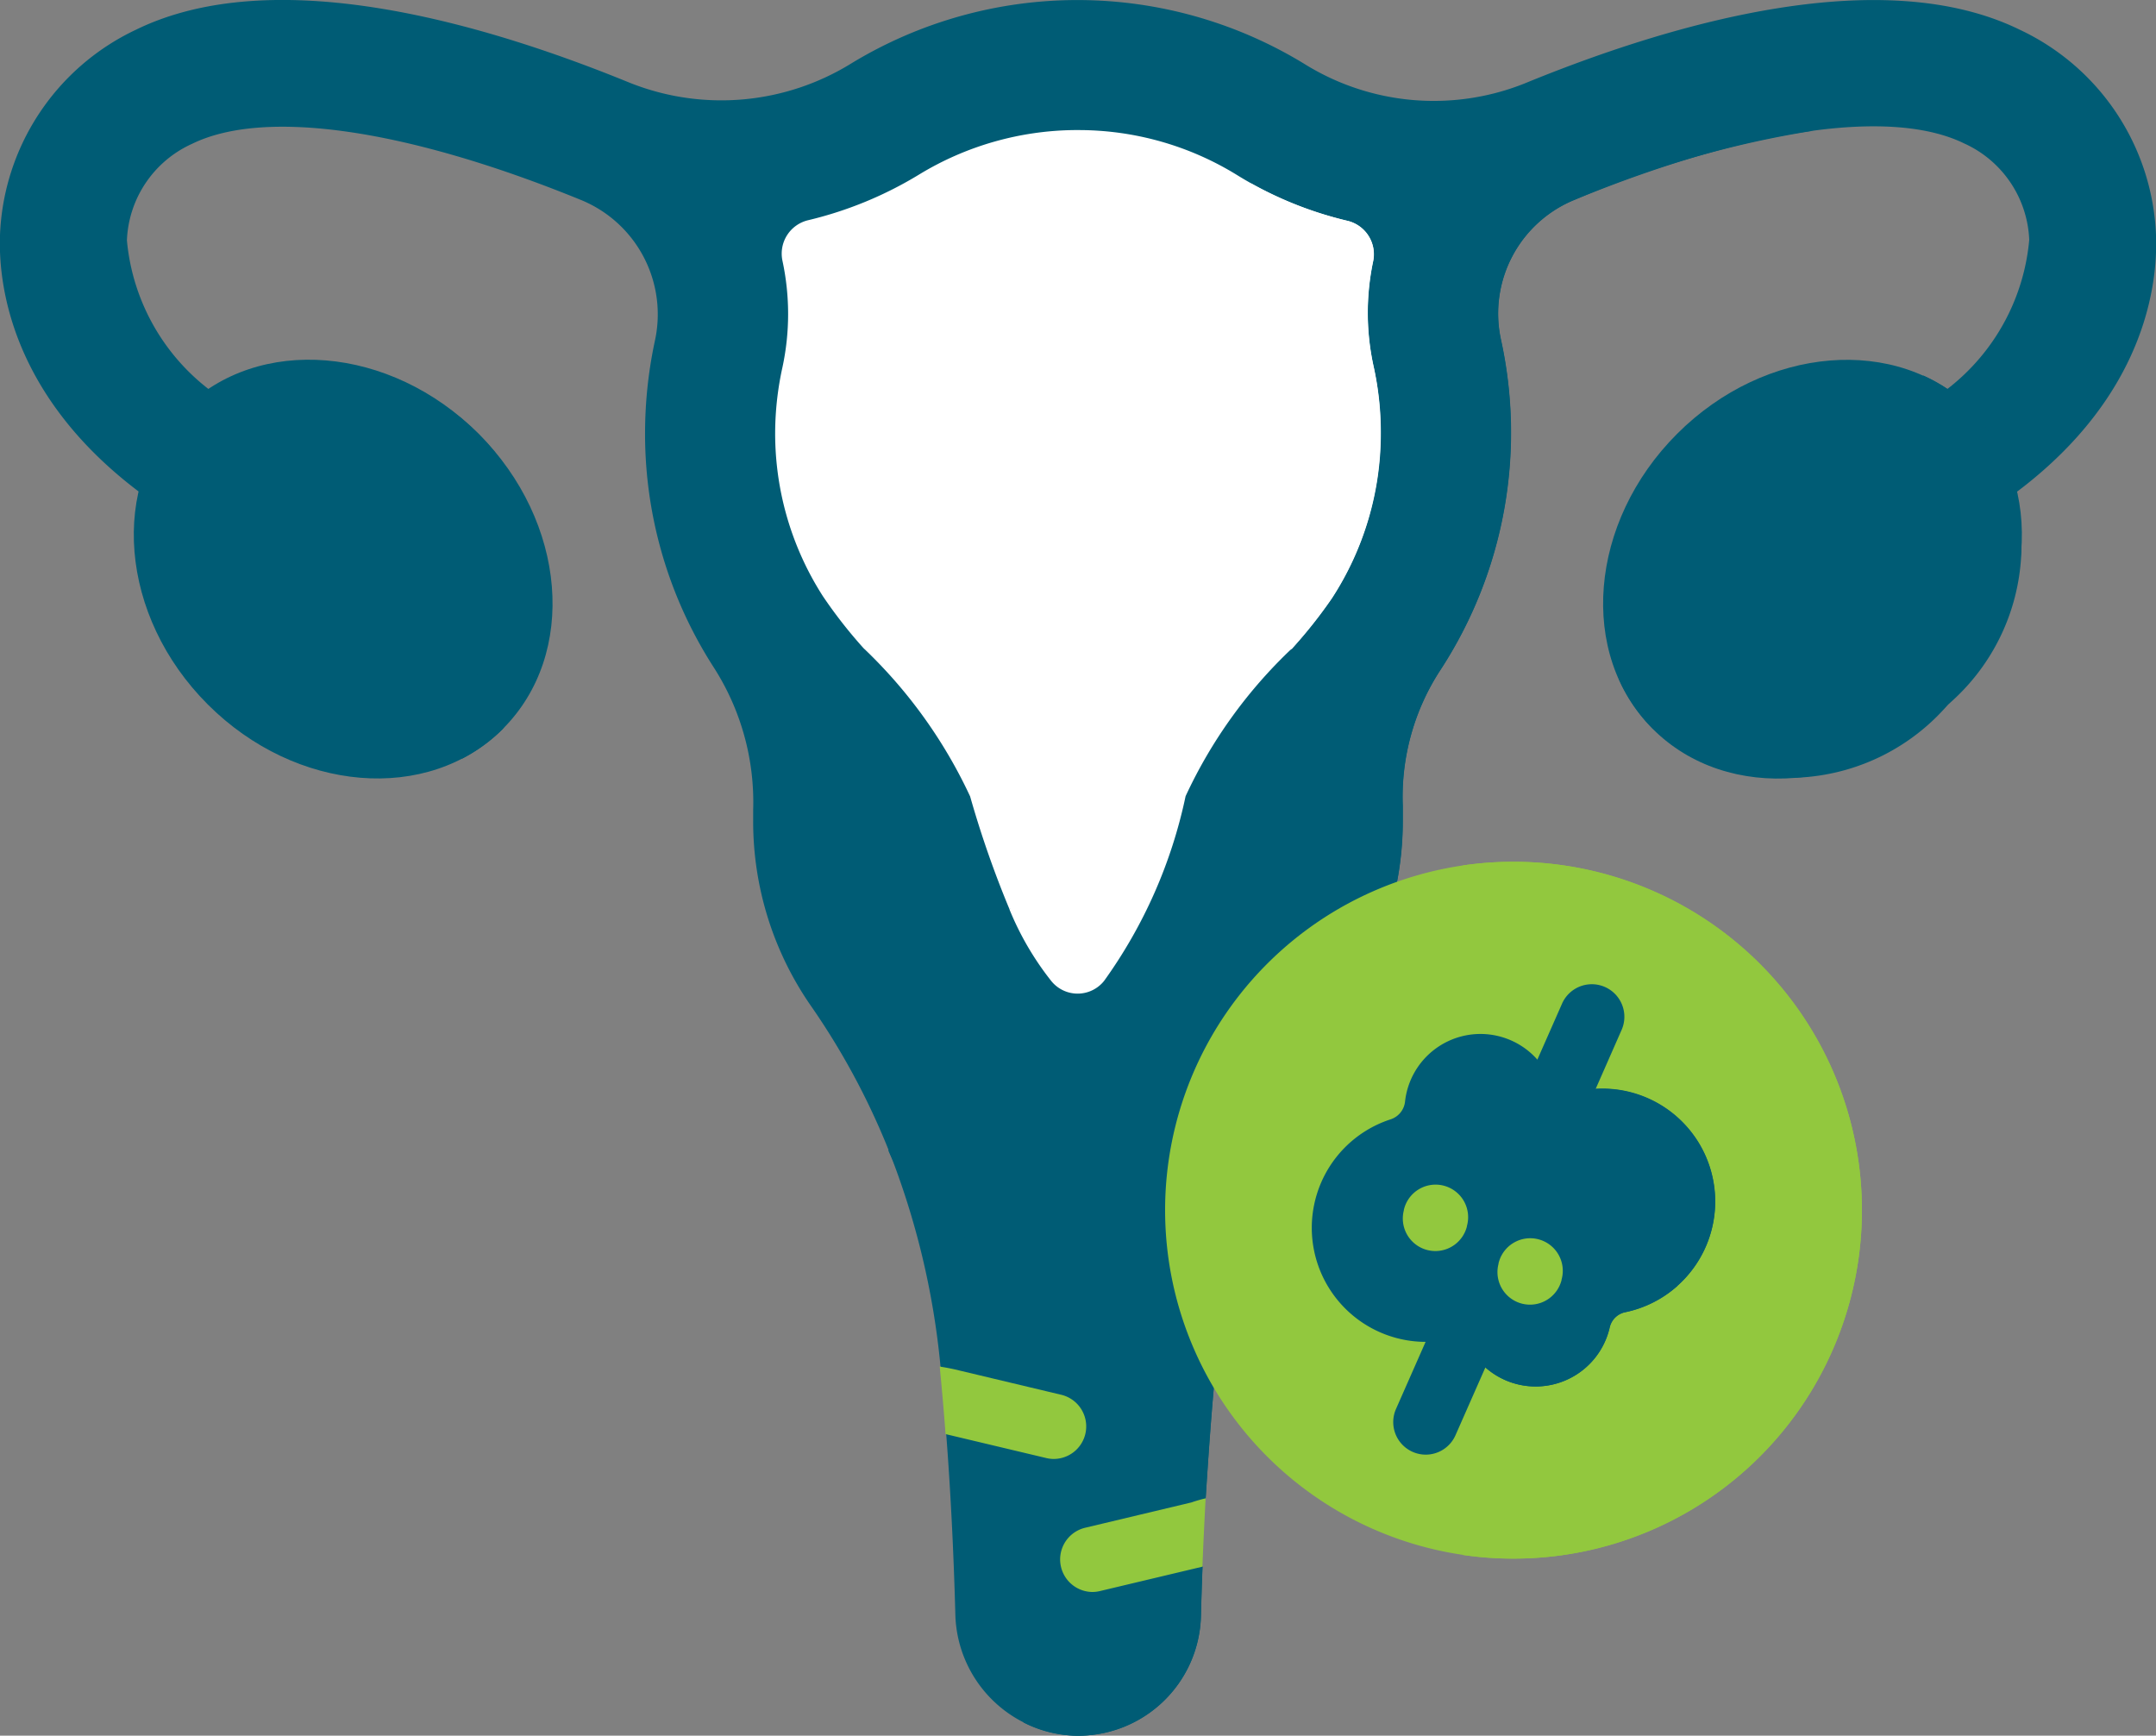 <svg xmlns="http://www.w3.org/2000/svg" width="30" height="24.151" viewBox="0 0 30 24.151">
  <rect x="0" y="0" width="30" height="24.151" fill="#808080" stroke="none"/>
  <g id="ovarian-cancer" transform="translate(0 -49.909)">
    <g id="Group_32115" data-name="Group 32115" transform="translate(0 49.909)">
      <g id="Group_32114" data-name="Group 32114" transform="translate(0 0)">
        <path id="Path_28167" data-name="Path 28167" d="M27.382,57.205a.881.881,0,0,1-1.206-.307.9.9,0,0,1,.32-1.218,2.954,2.954,0,0,0,1.74-2.433,1.54,1.54,0,0,0-.905-1.342c-1.007-.493-2.97-.213-5.385.769l-.018.008a1.709,1.709,0,0,0-1.044,1.943,6.041,6.041,0,0,1-.831,4.592,3.228,3.228,0,0,0-.533,1.905c0,.066,0,.132,0,.2a4.5,4.5,0,0,1-.8,2.573A10.077,10.077,0,0,0,17.645,65.9l0,.007,0,.009C17.546,66.13,16.526,68.4,15,68.4s-2.546-2.266-2.638-2.479l0-.009,0-.007A10.077,10.077,0,0,0,11.28,63.9a4.5,4.5,0,0,1-.8-2.573c0-.049,0-.1,0-.145a3.47,3.47,0,0,0-.552-1.992,6,6,0,0,1-.951-3.367,6.119,6.119,0,0,1,.137-1.178,1.719,1.719,0,0,0-1.041-1.958l-.017-.007c-2.416-.982-4.379-1.263-5.385-.769a1.54,1.54,0,0,0-.905,1.342A2.954,2.954,0,0,0,3.5,55.681a.9.9,0,0,1,.32,1.218.881.881,0,0,1-1.206.307C.171,55.759-.027,53.908,0,53.179a3.3,3.3,0,0,1,1.891-2.856c1.9-.929,4.758-.122,6.826.719l.062.025a3.439,3.439,0,0,0,3.069-.277,6.055,6.055,0,0,1,6.313.015,3.406,3.406,0,0,0,3.049.267l.071-.029c2.068-.841,4.93-1.648,6.826-.719A3.3,3.3,0,0,1,30,53.179c.029.729-.169,2.58-2.616,4.027Z" transform="translate(0 -49.909)" fill="#005c75"/>
        <path id="Path_28168" data-name="Path 28168" d="M273.482,80a13.944,13.944,0,0,0-3.288.947l-.019.008a1.709,1.709,0,0,0-1.044,1.943,6.05,6.05,0,0,1-.831,4.592,3.228,3.228,0,0,0-.533,1.905c0,.066,0,.133,0,.2a4.5,4.5,0,0,1-.8,2.574,10.072,10.072,0,0,0-1.075,2.005l0,.007c-.057.132-.895,2.039-2.191,2.421a10.509,10.509,0,0,1,1.73-4.433,4.5,4.5,0,0,0,.8-2.574c0-.066,0-.134,0-.2a3.233,3.233,0,0,1,.533-1.905,6.05,6.05,0,0,0,.831-4.592,1.709,1.709,0,0,1,1.044-1.943l.019-.008A9.587,9.587,0,0,1,273.482,80Z" transform="translate(-248.249 -78.181)" fill="#005c75"/>
        <path id="Path_28169" data-name="Path 28169" d="M216.141,322.832v0a10.99,10.99,0,0,0-.727,3.008c-.055.565-.1,1.181-.142,1.849h0l-.344.652.3.3q-.013.336-.022.688a1.709,1.709,0,0,1-1.77,1.662,1.732,1.732,0,0,1-1.648-1.7c-.025-.913-.069-1.745-.127-2.5l.38-.3-.461-.642h0a.135.135,0,0,0,0-.015,10.99,10.99,0,0,0-.727-3.008v0A2.91,2.91,0,0,0,216.141,322.832Z" transform="translate(-198.495 -306.84)" fill="#005c75"/>
        <path id="Path_28170" data-name="Path 28170" d="M246.341,322.83v0a10.99,10.99,0,0,0-.727,3.008c-.055.565-.1,1.18-.142,1.849h0l-.344.652.3.3c-.009.224-.016.454-.022.688a1.709,1.709,0,0,1-1.77,1.662,1.657,1.657,0,0,1-.7-.184,1.7,1.7,0,0,0,.935-1.477c.036-1.329.113-2.488.21-3.488a11.269,11.269,0,0,1,.221-1.373,2.856,2.856,0,0,0,2.046-1.636Z" transform="translate(-228.696 -306.838)" fill="#005c75"/>
        <path id="Path_28171" data-name="Path 28171" d="M192.505,85.026a4.2,4.2,0,0,1-.68,2.3,6.58,6.58,0,0,1-.555.7h-5.958a6.591,6.591,0,0,1-.57-.728,4.192,4.192,0,0,1-.664-2.355,4.3,4.3,0,0,1,.1-.829,3.525,3.525,0,0,0,0-1.487.478.478,0,0,1,.359-.562,5.341,5.341,0,0,0,1.549-.639,4.236,4.236,0,0,1,2.148-.615h.059a4.2,4.2,0,0,1,2.21.625,5.192,5.192,0,0,0,1.537.638.478.478,0,0,1,.359.561,3.478,3.478,0,0,0,.008,1.475A4.233,4.233,0,0,1,192.505,85.026Z" transform="translate(-173.291 -79.001)" fill="#fff"/>
        <path id="Path_28172" data-name="Path 28172" d="M273.7,96.86a4.2,4.2,0,0,1-.68,2.3,6.579,6.579,0,0,1-.555.7H270.33a14.533,14.533,0,0,0,1.126-1.351,4.23,4.23,0,0,0,.58-3.212,3.488,3.488,0,0,1-.008-1.475.473.473,0,0,0-.139-.441,5.216,5.216,0,0,0,1.348.526.478.478,0,0,1,.359.561,3.478,3.478,0,0,0,.008,1.475A4.236,4.236,0,0,1,273.7,96.86Z" transform="translate(-254.49 -90.835)" fill="#fff"/>
        <path id="Path_28173" data-name="Path 28173" d="M211.118,178.438l-1.093.514-2.838,3.115a14.127,14.127,0,0,1-.549-1.573,6.8,6.8,0,0,0-1.477-2.057,3.588,3.588,0,0,1,5.958,0Z" transform="translate(-193.139 -169.412)" fill="#fff"/>
        <path id="Path_28174" data-name="Path 28174" d="M242.49,185.045a10.287,10.287,0,0,0-1.864,2.519,8.719,8.719,0,0,1-.882,2.219v0a4.089,4.089,0,0,0,.58.993.471.471,0,0,0,.736,0,6.8,6.8,0,0,0,1.134-2.57,6.706,6.706,0,0,1,1.481-2.057A3.607,3.607,0,0,0,242.49,185.045Z" transform="translate(-225.697 -177.127)" fill="#fff"/>
      </g>
      <ellipse id="Ellipse_1230" data-name="Ellipse 1230" cx="3.143" cy="2.664" rx="3.143" ry="2.664" transform="translate(21.114 8.259) rotate(-45)" fill="#005c75"/>
      <path id="Path_28175" data-name="Path 28175" d="M389.064,143.655a2.934,2.934,0,0,1-4.106.338,2.293,2.293,0,0,1-.473-.688,3.347,3.347,0,0,0,4.231-4.229,2.286,2.286,0,0,1,.686.472A2.934,2.934,0,0,1,389.064,143.655Z" transform="translate(-361.957 -133.852)" fill="#005c75"/>
      <ellipse id="Ellipse_1231" data-name="Ellipse 1231" cx="2.664" cy="3.143" rx="2.664" ry="3.143" transform="translate(0.669 7.58) rotate(-45)" fill="#005c75"/>
      <path id="Path_28176" data-name="Path 28176" d="M41.311,140.475a2.276,2.276,0,0,1-.576.419,3.324,3.324,0,0,0-4.288-4.288,2.273,2.273,0,0,1,.419-.576,3.186,3.186,0,0,1,4.444,4.444Z" transform="translate(-34.312 -130.334)" fill="#005c75"/>
    </g>
    <g id="Group_32116" data-name="Group 32116" transform="translate(13.083 68.925)">
      <path id="Path_28177" data-name="Path 28177" d="M225.3,375.39a.453.453,0,0,1-.44.348.447.447,0,0,1-.105-.013l-1.4-.333c-.024-.328-.052-.64-.081-.939q.087.012.206.038l1.481.353A.453.453,0,0,1,225.3,375.39Z" transform="translate(-223.281 -374.453)" fill="#92c83e"/>
      <path id="Path_28178" data-name="Path 28178" d="M253.657,405.739q-.025.459-.045.951l-1.429.34a.447.447,0,0,1-.105.012.453.453,0,0,1-.1-.893l1.481-.353A1.9,1.9,0,0,1,253.657,405.739Z" transform="translate(-249.964 -403.906)" fill="#92c83e"/>
    </g>
    <g id="Group_32120" data-name="Group 32120" transform="translate(16.212 61.9)">
      <g id="Group_32117" data-name="Group 32117">
        <path id="Path_28186" data-name="Path 28186" d="M4.848,0A4.848,4.848,0,1,1,0,4.848,4.848,4.848,0,0,1,4.848,0Z" transform="translate(0 0)" fill="#92c83e"/>
        <path id="Path_28179" data-name="Path 28179" d="M352.85,259.416A4.848,4.848,0,0,1,348,264.265a4.776,4.776,0,0,1-.712-.052,4.848,4.848,0,0,0,0-9.592,4.768,4.768,0,0,1,.712-.052A4.848,4.848,0,0,1,352.85,259.416Z" transform="translate(-343.154 -254.568)" fill="#92c83e"/>
      </g>
      <g id="Group_32118" data-name="Group 32118" transform="translate(2.047 2.396)">
        <path id="Path_28180" data-name="Path 28180" d="M316.94,296.875a1.569,1.569,0,0,0-1.416-.652.754.754,0,0,1-.69-.317,1.056,1.056,0,0,0-1.916.485.293.293,0,0,1-.2.25,1.587,1.587,0,0,0,.612,3.092.745.745,0,0,1,.611.266,1.056,1.056,0,0,0,1.824-.466.279.279,0,0,1,.218-.209,1.571,1.571,0,0,0,.957-2.45Z" transform="translate(-311.626 -295.453)" fill="#005c75"/>
        <path id="Path_28181" data-name="Path 28181" d="M348.853,311.231a1.567,1.567,0,0,1-.722.363.279.279,0,0,0-.217.209,1.057,1.057,0,0,1-1.483.723,1.068,1.068,0,0,1-.341-.257.792.792,0,0,0-.315-.223.97.97,0,0,0,1.017-.755.256.256,0,0,1,.2-.191,1.435,1.435,0,0,0,.663-.334,1.443,1.443,0,0,0-.155-2.278.753.753,0,0,0,.173,0,1.571,1.571,0,0,1,1.181,2.739Z" transform="translate(-343.773 -307.722)" fill="#005c75"/>
      </g>
      <path id="Path_28182" data-name="Path 28182" d="M333.592,332.367a.453.453,0,0,1-.439-.566l0-.006a.453.453,0,1,1,.877.226l0,.006A.453.453,0,0,1,333.592,332.367Z" transform="translate(-329.831 -326.95)" fill="#92c83e"/>
      <path id="Path_28183" data-name="Path 28183" d="M356.077,345.089a.453.453,0,0,1-.439-.566l0-.006a.453.453,0,1,1,.877.226l0,.006A.453.453,0,0,1,356.077,345.089Z" transform="translate(-350.999 -338.926)" fill="#92c83e"/>
      <g id="Group_32119" data-name="Group 32119" transform="translate(3.174 1.696)">
        <path id="Path_28184" data-name="Path 28184" d="M363.753,285.355a.453.453,0,0,1-.414-.635l.413-.937a.453.453,0,0,1,.829.365l-.412.937A.453.453,0,0,1,363.753,285.355Z" transform="translate(-361.399 -283.513)" fill="#005c75"/>
        <path id="Path_28185" data-name="Path 28185" d="M331.309,365.541a.453.453,0,0,1-.414-.636l.419-.95a.453.453,0,1,1,.828.365l-.419.95A.453.453,0,0,1,331.309,365.541Z" transform="translate(-330.856 -358.987)" fill="#005c75"/>
      </g>
    </g>
  </g>
</svg>
